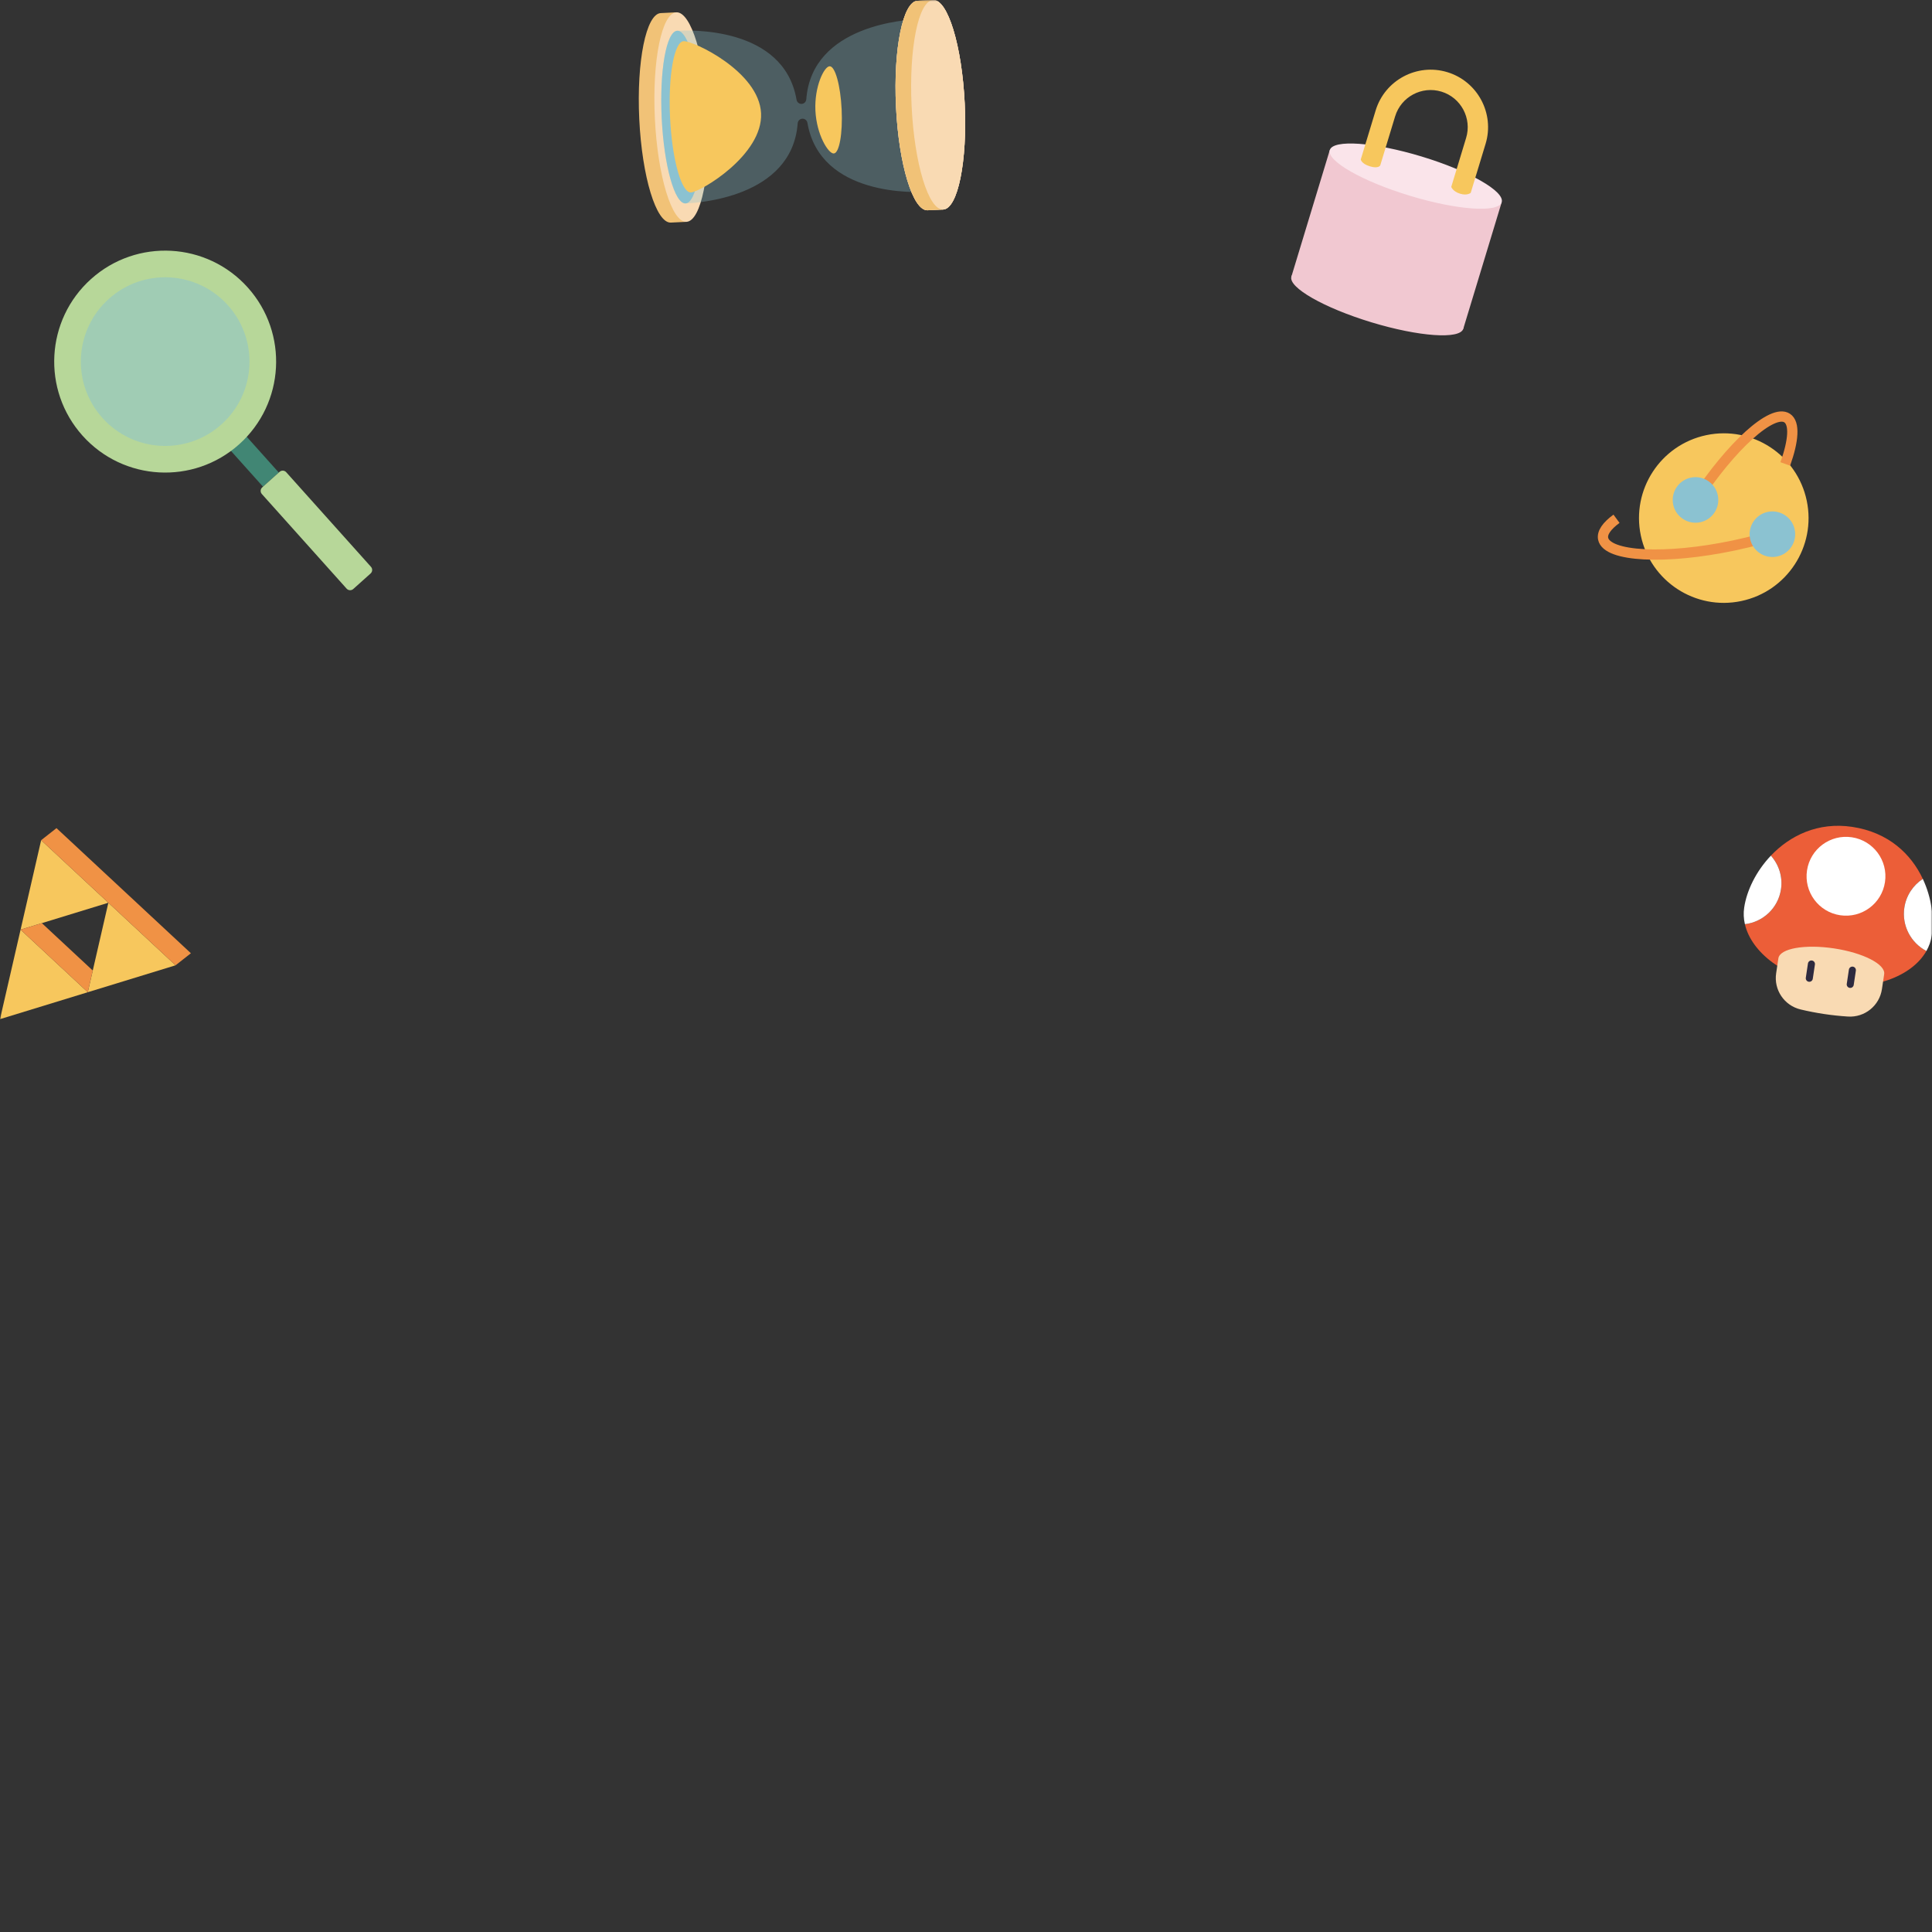 <svg xmlns="http://www.w3.org/2000/svg" xmlns:xlink="http://www.w3.org/1999/xlink" width="695px" height="695px" viewBox="0 0 695 695"><rect x="0" y="0" width="695" height="695" fill="#333333" stroke="none"/><title>Group 75</title><defs><rect id="path-1" x="0" y="0" width="695" height="695"></rect></defs><g id="Page-1" stroke="none" stroke-width="1" fill="none" fill-rule="evenodd"><g id="wefix-copy-10" transform="translate(-456, -4276)"><g id="Page"></g><g id="Group-75" transform="translate(456, 4276)"><mask id="mask-2" fill="white"><use xlink:href="#path-1"></use></mask><g id="Mask"></g><g mask="url(#mask-2)"><path d="M333.681,75.638 C328.405,75.891 323.318,59.225 322.319,38.413 C321.32,17.602 324.787,0.525 330.063,0.272 C331.383,0.209 335.675,0.003 335.675,0.003 C335.675,0.003 340.677,21.888 341.426,37.496 C341.909,47.557 339.293,75.368 339.293,75.368 C339.293,75.368 336.406,75.507 333.681,75.638" id="Fill-1" fill="#F9DAB3"></path><path d="M241.324,80.071 C236.048,80.324 230.961,63.658 229.962,42.846 C228.963,22.035 232.43,4.959 237.707,4.705 C239.026,4.642 243.319,4.436 243.319,4.436 C243.319,4.436 248.32,26.321 249.069,41.929 C249.552,51.99 246.936,79.801 246.936,79.801 C246.936,79.801 244.05,79.94 241.324,80.071" id="Fill-3" fill="#F1C277"></path><path d="M246.936,79.801 C241.66,80.054 236.573,63.388 235.574,42.577 C234.575,21.765 238.042,4.689 243.319,4.435 C248.595,4.182 253.682,20.848 254.681,41.66 C255.68,62.471 252.212,79.548 246.936,79.801" id="Fill-5" fill="#F9DAB3"></path><path d="M246.618,73.178 C242.701,73.366 238.859,59.613 238.035,42.459 C237.212,25.305 239.72,11.247 243.637,11.059 C247.553,10.871 251.396,24.624 252.219,41.778 C253.042,58.932 250.535,72.99 246.618,73.178" id="Fill-7" fill="#8BC2D1"></path><path d="M288.628,42.697 L288.628,42.697 C289.535,42.654 290.304,43.31 290.458,44.205 C295.052,70.848 329.634,69.194 333.363,69.014 C337.279,68.826 339.788,54.769 338.964,37.614 C338.141,20.461 334.298,6.707 330.381,6.895 C326.652,7.074 292.071,8.739 290.05,35.7 C289.982,36.606 289.279,37.333 288.373,37.376 C287.466,37.42 286.697,36.763 286.543,35.869 C281.947,9.224 247.366,10.88 243.637,11.059 C239.72,11.247 237.212,25.305 238.036,42.459 C238.859,59.613 242.702,73.366 246.618,73.178 C250.347,72.999 284.928,71.334 286.951,44.373 C287.019,43.468 287.721,42.74 288.628,42.697" id="Fill-9" fill="#8BC2D1" opacity="0.3"></path><path d="M248.557,69.227 C245.125,69.392 241.759,57.343 241.038,42.315 C240.317,27.287 242.514,14.971 245.945,14.806 C249.376,14.642 273.058,25.715 273.779,40.743 C274.501,55.771 251.988,69.062 248.557,69.227" id="Fill-11" fill="#F7C75D"></path><path d="M298.433,23.836 C300.412,23.741 302.352,30.688 302.768,39.353 C303.184,48.017 301.917,55.118 299.939,55.213 C297.961,55.308 293.746,48.47 293.329,39.806 C292.913,31.141 296.455,23.931 298.433,23.836" id="Fill-13" fill="#F7C75D"></path><path d="M339.293,75.369 C334.017,75.622 328.93,58.956 327.931,38.145 C326.932,17.333 330.399,0.257 335.675,0.003 C340.952,-0.25 346.039,16.416 347.038,37.228 C348.036,58.039 344.569,75.116 339.293,75.369" id="Fill-15" fill="#F9DAB3"></path><path d="M335.675,0.003 C340.952,-0.25 346.038,16.416 347.038,37.228 C348.036,58.039 344.57,75.115 339.293,75.369 C337.974,75.432 333.68,75.638 333.68,75.638 C333.68,75.638 328.68,53.753 327.93,38.145 C327.447,28.084 330.063,0.273 330.063,0.273 C330.063,0.273 332.95,0.134 335.675,0.003" id="Fill-17" fill="#F9DAB3"></path><path d="M330.064,0.273 C335.34,0.02 340.427,16.686 341.426,37.497 C342.425,58.309 338.958,75.385 333.681,75.639 C328.405,75.892 323.318,59.226 322.319,38.414 C321.32,17.603 324.788,0.526 330.064,0.273" id="Fill-19" fill="#F9DAB3"></path><path d="M333.681,75.638 C328.405,75.891 323.318,59.225 322.319,38.413 C321.32,17.602 324.787,0.525 330.063,0.272 C331.383,0.209 335.675,0.003 335.675,0.003 C335.675,0.003 340.676,21.888 341.426,37.496 C341.909,47.557 339.293,75.368 339.293,75.368 C339.293,75.368 336.407,75.507 333.681,75.638" id="Fill-21" fill="#F1C277"></path><path d="M339.293,75.369 C334.017,75.622 328.93,58.956 327.931,38.145 C326.932,17.333 330.399,0.257 335.675,0.003 C340.952,-0.25 346.039,16.416 347.038,37.227 C348.037,58.039 344.569,75.116 339.293,75.369" id="Fill-23" fill="#F9DAB3"></path><polygon id="Fill-25" fill="#418674" points="100.288 169.99 94.61 175.077 79.997 158.765 85.675 153.678"></polygon><path d="M133.32,206.294 L127.077,211.887 C126.381,212.51 125.312,212.451 124.688,211.755 L94.196,177.719 C93.573,177.023 93.632,175.954 94.328,175.331 L100.57,169.738 C101.267,169.114 102.336,169.173 102.96,169.869 L133.451,203.905 C134.074,204.601 134.016,205.67 133.32,206.294" id="Fill-27" fill="#B7D799"></path><path d="M89.148,103.445 C103.858,119.865 102.473,145.102 86.052,159.812 C69.632,174.523 44.396,173.136 29.685,156.716 C14.975,140.296 16.36,115.059 32.781,100.349 C49.201,85.638 74.438,87.025 89.148,103.445" id="Fill-29" fill="#B7D799"></path><path d="M82.01,109.839 C93.189,122.317 92.135,141.495 79.657,152.673 C67.179,163.852 48.001,162.799 36.822,150.321 C25.644,137.843 26.697,118.665 39.176,107.486 C51.654,96.308 70.831,97.361 82.01,109.839" id="Fill-31" fill="#8BC2D1" opacity="0.5"></path><path d="M685.055,326.514 C685.716,322.099 688.239,318.439 691.694,316.161 C687.482,307.198 679.339,299.403 666.275,297.447 C653.985,295.607 643.889,300.596 637.038,307.806 C639.875,310.991 641.356,315.343 640.675,319.891 C639.658,326.682 634.199,331.688 627.692,332.451 C630.054,342.748 642.132,351.889 657.774,354.23 C673.478,356.582 687.757,351.33 692.981,342.108 C687.448,339.203 684.077,333.044 685.055,326.514" id="Fill-33" fill="#EC5E38"></path><path d="M640.676,319.891 C641.356,315.343 639.875,310.991 637.038,307.807 C631.721,313.404 628.357,320.34 627.442,326.46 C627.139,328.474 627.24,330.483 627.692,332.451 C634.199,331.688 639.659,326.682 640.676,319.891" id="Fill-35" fill="#FFFFFF"></path><path d="M691.694,316.161 C688.239,318.439 685.716,322.099 685.055,326.514 C684.077,333.044 687.448,339.203 692.982,342.108 C693.955,340.39 694.615,338.533 694.91,336.562 C695.825,330.449 694.892,322.968 691.694,316.161" id="Fill-37" fill="#FFFFFF"></path><path d="M678.085,317.317 C676.925,325.063 669.707,330.401 661.961,329.242 C654.216,328.082 648.877,320.863 650.037,313.118 C651.196,305.373 658.415,300.034 666.16,301.193 C673.906,302.353 679.245,309.572 678.085,317.317" id="Fill-39" fill="#FFFFFF"></path><path d="M677.797,350.438 L676.99,355.825 C676.099,361.781 670.798,366.064 664.787,365.685 C659.034,365.322 653.321,364.467 647.714,363.128 C641.856,361.73 638.042,356.083 638.934,350.127 L639.74,344.74 C640.271,341.192 649.221,339.592 659.73,341.165 C670.239,342.739 678.328,346.89 677.797,350.438" id="Fill-41" fill="#F9DAB3"></path><path d="M650.673,353.167 L650.673,353.167 C649.981,353.063 649.504,352.418 649.606,351.726 L650.375,346.592 C650.479,345.899 651.125,345.422 651.817,345.526 C652.509,345.63 652.986,346.275 652.883,346.967 L652.114,352.101 C652.01,352.793 651.365,353.271 650.673,353.167" id="Fill-43" fill="#2E2A3F"></path><path d="M665.402,355.372 L665.402,355.372 C664.71,355.268 664.233,354.623 664.336,353.931 L665.105,348.797 C665.209,348.105 665.854,347.628 666.546,347.731 C667.238,347.835 667.715,348.48 667.612,349.172 L666.843,354.306 C666.74,354.998 666.094,355.476 665.402,355.372" id="Fill-45" fill="#2E2A3F"></path><polygon id="Fill-47" fill="#F1C8D1" points="526.389 118.272 464.553 99.504 478.371 53.977 540.207 72.745"></polygon><path d="M540.207,72.745 C539.025,76.64 524.225,75.595 507.149,70.412 C490.073,65.23 477.189,57.871 478.371,53.977 C479.553,50.082 494.354,51.127 511.429,56.309 C528.505,61.492 541.389,68.85 540.207,72.745" id="Fill-49" fill="#FAE4EA"></path><path d="M526.389,118.272 C525.207,122.167 510.406,121.122 493.33,115.939 C476.255,110.756 463.371,103.398 464.553,99.504 C465.735,95.609 480.535,96.654 497.611,101.836 C514.686,107.019 527.571,114.377 526.389,118.272" id="Fill-51" fill="#F1C8D1"></path><path d="M529.064,69.362 C529.064,69.362 527.863,70.477 525.246,69.683 C522.628,68.888 522.059,67.236 522.059,67.236 L527.41,49.607 C529.547,42.566 525.556,35.099 518.515,32.962 C511.473,30.824 504.007,34.814 501.87,41.856 L496.519,59.484 C496.519,59.484 495.944,60.789 492.82,59.841 C489.696,58.893 489.514,57.358 489.514,57.358 L494.864,39.729 C498.174,28.825 509.736,22.647 520.641,25.957 C531.545,29.266 537.724,40.829 534.415,51.734 L529.064,69.362 Z" id="Fill-53" fill="#F7C75D"></path><path d="M649.941,180.109 C653.401,196.591 642.845,212.757 626.363,216.218 C609.881,219.678 593.714,209.121 590.254,192.639 C586.794,176.157 597.351,159.991 613.833,156.531 C630.315,153.07 646.481,163.627 649.941,180.109" id="Fill-55" fill="#F7C75D"></path><path d="M609.698,180.299 C622.74,160.327 637.596,146.934 642.882,150.385 C645.693,152.221 645.23,158.453 642.218,166.891" id="Stroke-57" stroke="#F09245" stroke-width="3.695"></path><path d="M642.144,191.212 C636.593,193.111 630.321,194.837 623.62,196.244 C599.071,201.398 578.064,200.309 576.701,193.812 C576.247,191.651 578.025,189.163 581.504,186.615" id="Stroke-59" stroke="#F09245" stroke-width="3.695"></path><path d="M645.612,190.484 C646.542,194.914 643.705,199.26 639.274,200.19 C634.843,201.12 630.498,198.282 629.568,193.852 C628.638,189.422 631.475,185.076 635.906,184.146 C640.337,183.216 644.682,186.053 645.612,190.484" id="Fill-61" fill="#8BC2D1"></path><path d="M617.947,178.16 C618.877,182.59 616.04,186.936 611.609,187.866 C607.179,188.796 602.833,185.958 601.903,181.528 C600.973,177.098 603.811,172.752 608.241,171.822 C612.672,170.892 617.017,173.729 617.947,178.16" id="Fill-63" fill="#8BC2D1"></path><polygon id="Fill-65" fill="#F7C75D" points="7.402 334.429 0 366.618 31.577 356.934"></polygon><polygon id="Fill-67" fill="#F7C75D" points="38.98 324.745 31.578 356.934 63.155 347.25"></polygon><polygon id="Fill-69" fill="#F7C75D" points="14.804 302.24 7.402 334.429 38.979 324.745"></polygon><polygon id="Fill-71" fill="#F09245" points="20.322 297.904 14.804 302.24 38.979 324.745 63.155 347.25 68.673 342.913"></polygon><polygon id="Fill-73" fill="#F09245" points="15.056 332.081 12.265 332.937 7.402 334.429 11.125 337.895 29.441 354.945 31.577 356.934 32.231 354.089 33.371 349.131"></polygon></g></g></g></g></svg>